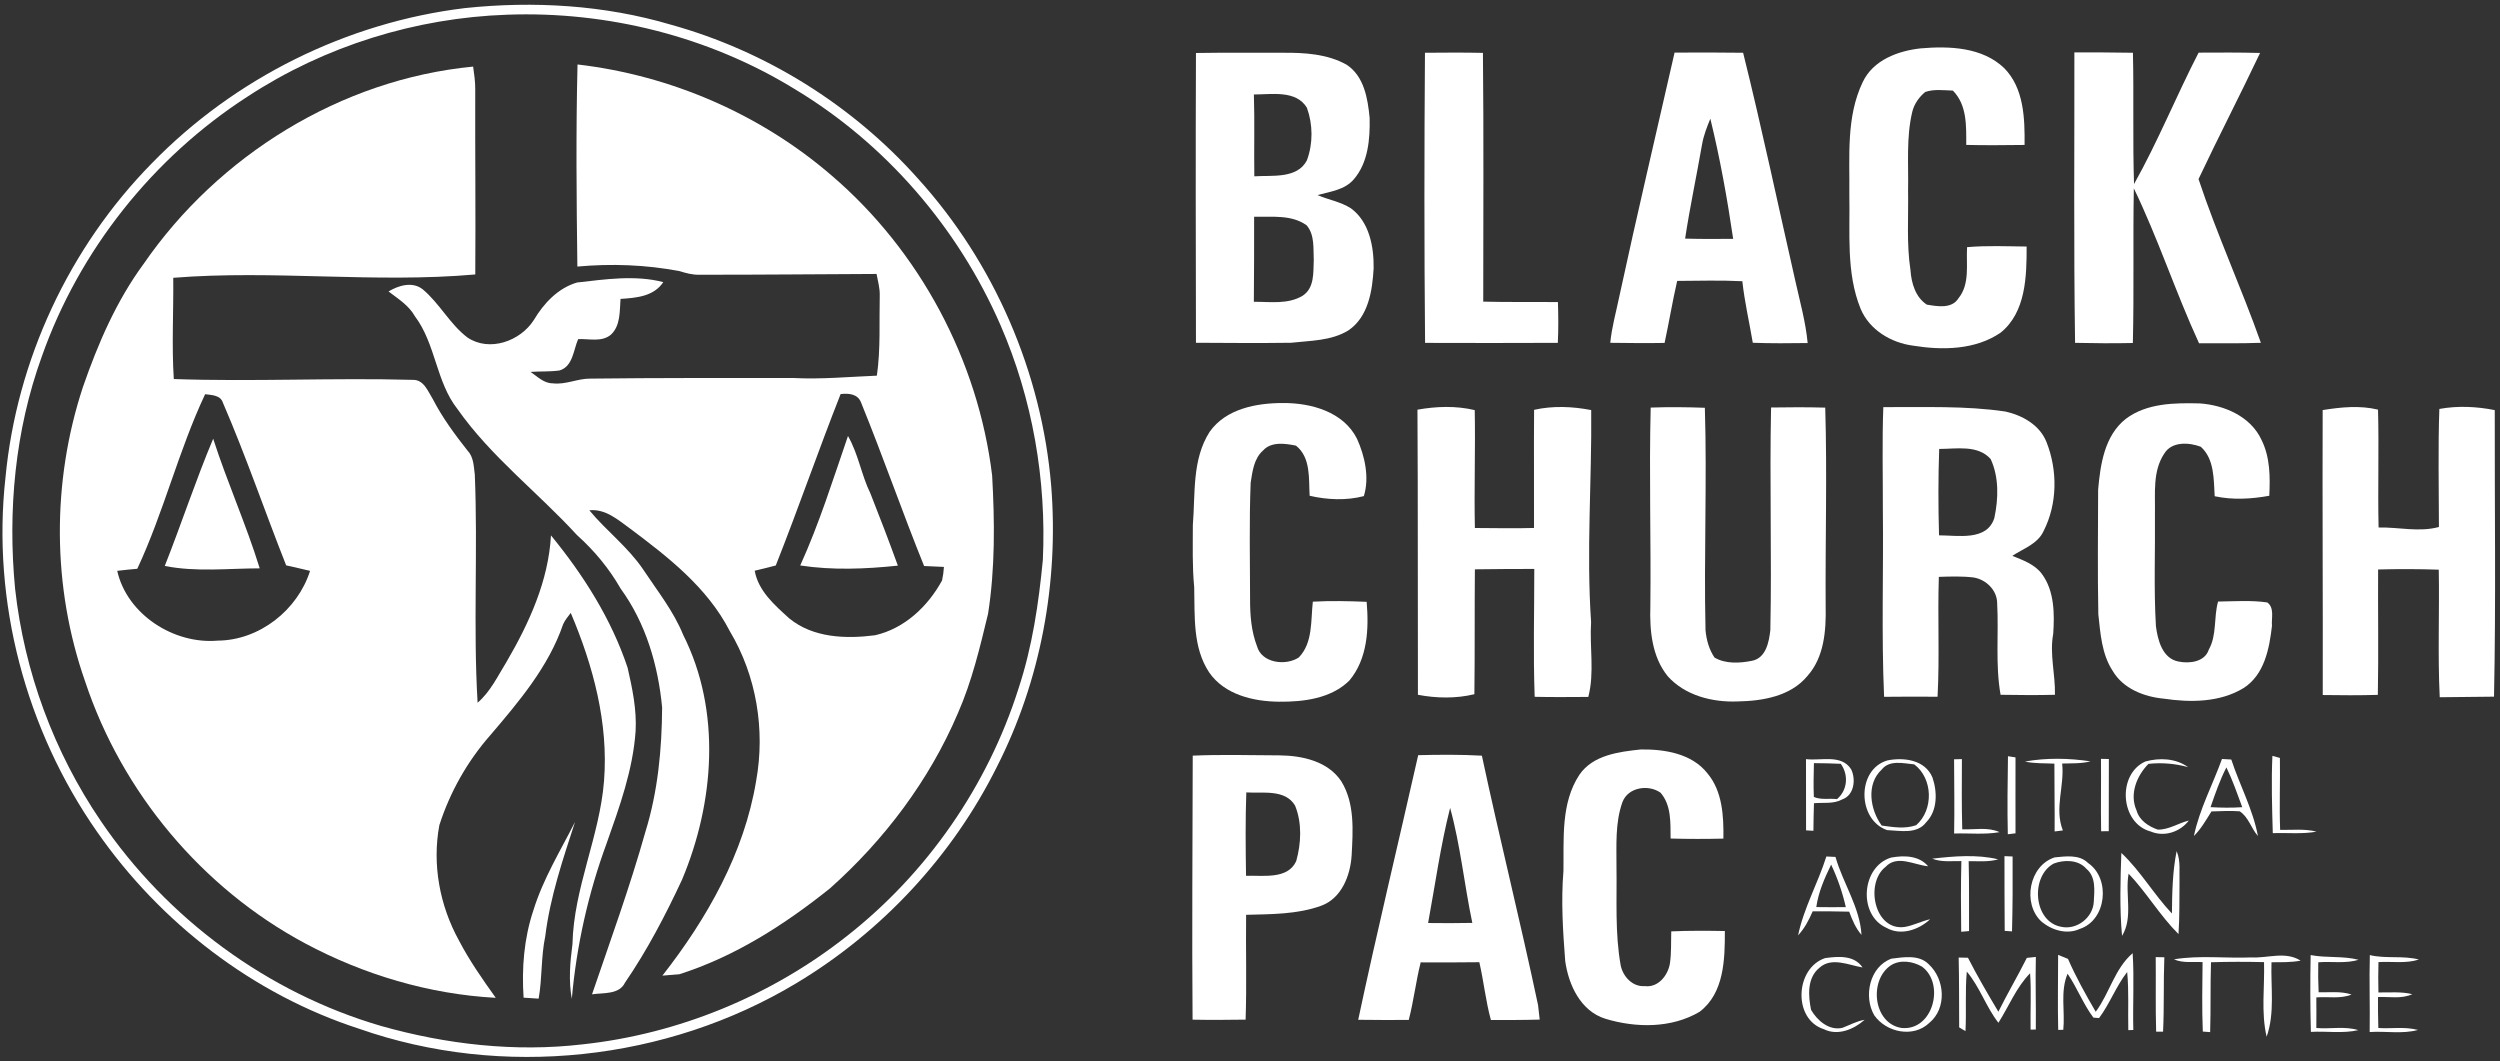<?xml version="1.0" encoding="UTF-8" ?>
<!DOCTYPE svg PUBLIC "-//W3C//DTD SVG 1.1//EN" "http://www.w3.org/Graphics/SVG/1.1/DTD/svg11.dtd">
<svg width="643pt" height="273pt" viewBox="0 0 643 273" version="1.1" xmlns="http://www.w3.org/2000/svg">
<rect x="0" y="0" width="643" height="273" fill="#333333" stroke="none"/>
<g id="#ffffffff">
<path fill="#ffffff" opacity="1.00" d=" M 119.59 2.08 C 137.28 0.22 155.42 1.28 172.52 6.34 C 196.91 13.10 219.23 27.02 236.08 45.91 C 255.73 67.58 267.96 95.86 270.37 124.99 C 272.34 149.77 267.68 175.12 256.36 197.30 C 244.94 220.21 226.79 239.69 204.85 252.86 C 171.46 272.93 129.17 277.50 92.38 264.60 C 65.14 255.78 41.32 237.41 25.00 213.99 C 6.62 187.70 -2.14 154.74 1.41 122.82 C 4.26 92.67 17.80 63.63 39.03 42.02 C 60.33 20.10 89.25 5.75 119.59 2.08 M 130.52 3.78 C 106.92 4.57 83.55 11.84 63.78 24.77 C 39.40 40.47 20.37 64.37 10.74 91.73 C 3.86 110.75 1.96 131.34 3.88 151.40 C 6.24 172.73 13.85 193.41 25.92 211.15 C 42.96 236.28 68.84 255.37 98.02 263.88 C 114.78 268.62 132.46 270.64 149.82 268.61 C 174.48 265.96 198.33 256.14 217.79 240.78 C 238.44 224.60 254.04 202.09 261.96 177.09 C 265.50 166.39 267.15 155.19 268.22 144.01 C 269.18 123.43 265.56 102.57 257.34 83.65 C 246.43 58.56 227.70 36.86 204.20 22.79 C 182.23 9.35 156.22 2.85 130.52 3.78 Z" />
<path fill="#ffffff" opacity="1.00" d=" M 479.09 21.12 C 481.76 15.44 488.16 13.08 494.01 12.44 C 501.37 11.81 509.84 12.11 515.49 17.53 C 520.58 22.70 520.79 30.48 520.72 37.28 C 515.72 37.33 510.72 37.40 505.72 37.27 C 505.71 32.42 505.97 27.05 502.28 23.30 C 499.92 23.23 497.46 22.87 495.17 23.65 C 493.58 24.97 492.34 26.72 491.84 28.74 C 490.25 35.38 490.90 42.24 490.76 49.00 C 490.88 55.84 490.34 62.73 491.38 69.52 C 491.61 72.82 492.66 76.45 495.58 78.35 C 498.27 78.80 501.99 79.49 503.71 76.73 C 506.72 73.03 505.67 67.98 505.93 63.57 C 511.02 63.12 516.14 63.36 521.25 63.41 C 521.26 71.07 521.07 80.31 514.56 85.56 C 508.04 90.03 499.55 90.12 492.02 88.90 C 486.36 88.15 480.82 84.85 478.55 79.42 C 474.77 70.10 475.86 59.82 475.65 50.00 C 475.77 40.35 474.78 30.09 479.09 21.12 Z" />
<path fill="#ffffff" opacity="1.00" d=" M 307.60 13.63 C 315.06 13.50 322.53 13.61 330.00 13.57 C 335.55 13.53 341.40 13.87 346.34 16.64 C 350.85 19.59 351.80 25.37 352.27 30.33 C 352.39 35.77 351.90 41.86 348.17 46.15 C 345.84 48.86 342.10 49.28 338.86 50.17 C 341.69 51.40 344.84 51.90 347.46 53.58 C 352.21 57.07 353.38 63.48 353.30 69.02 C 352.97 74.78 351.96 81.46 346.82 84.97 C 342.41 87.69 337.02 87.60 332.04 88.16 C 323.89 88.27 315.74 88.21 307.60 88.16 C 307.55 63.32 307.50 38.47 307.60 13.63 M 322.50 24.30 C 322.72 31.31 322.51 38.33 322.61 45.35 C 327.14 45.04 333.65 46.06 336.14 41.23 C 337.73 36.91 337.70 32.02 336.13 27.70 C 333.32 23.10 327.04 24.31 322.50 24.30 M 322.56 55.74 C 322.54 63.03 322.58 70.32 322.49 77.62 C 326.67 77.60 331.26 78.34 335.03 76.07 C 338.12 74.06 337.76 70.09 337.90 66.87 C 337.76 63.86 338.16 60.43 336.08 57.96 C 332.20 55.14 327.08 55.85 322.56 55.74 Z" />
<path fill="#ffffff" opacity="1.00" d=" M 366.53 88.19 C 366.30 63.32 366.32 38.44 366.50 13.57 C 371.47 13.53 376.44 13.49 381.41 13.60 C 381.63 34.92 381.49 56.25 381.49 77.58 C 387.89 77.75 394.30 77.62 400.70 77.70 C 400.81 81.19 400.85 84.69 400.67 88.18 C 389.29 88.21 377.91 88.25 366.53 88.19 Z" />
<path fill="#ffffff" opacity="1.00" d=" M 416.47 76.33 C 421.00 55.34 425.95 34.46 430.70 13.53 C 436.58 13.47 442.45 13.51 448.33 13.57 C 453.16 33.00 457.29 52.60 461.73 72.12 C 462.91 77.46 464.42 82.77 464.93 88.23 C 460.23 88.30 455.52 88.33 450.82 88.16 C 449.93 82.88 448.71 77.66 448.13 72.33 C 442.54 72.05 436.95 72.22 431.37 72.25 C 430.15 77.54 429.28 82.90 428.13 88.20 C 423.47 88.29 418.81 88.22 414.16 88.17 C 414.55 84.15 415.66 80.26 416.47 76.33 M 439.90 30.53 C 439.01 32.69 438.15 34.89 437.76 37.20 C 436.36 45.26 434.64 53.27 433.41 61.37 C 437.53 61.49 441.65 61.47 445.77 61.43 C 444.25 51.07 442.39 40.71 439.90 30.53 Z" />
<path fill="#ffffff" opacity="1.00" d=" M 533.53 13.47 C 538.55 13.46 543.57 13.49 548.59 13.57 C 548.85 24.83 548.51 36.10 548.87 47.35 C 555.01 36.41 559.73 24.70 565.48 13.54 C 570.75 13.51 576.02 13.48 581.29 13.62 C 576.14 24.49 570.59 35.18 565.46 46.06 C 570.18 60.29 576.49 74.01 581.50 88.17 C 576.19 88.37 570.89 88.27 565.59 88.28 C 559.57 75.19 555.09 61.41 548.82 48.44 C 548.58 61.69 548.89 74.96 548.57 88.22 C 543.61 88.33 538.66 88.29 533.71 88.18 C 533.34 63.28 533.56 38.38 533.53 13.47 Z" />
<path fill="#ffffff" opacity="1.00" d=" M 148.54 16.58 C 172.48 19.37 195.61 29.37 213.88 45.13 C 236.57 64.55 251.59 92.68 255.18 122.32 C 255.84 134.15 255.96 146.11 254.13 157.86 C 252.04 166.52 249.97 175.25 246.37 183.44 C 239.02 200.68 227.46 216.03 213.49 228.47 C 201.84 237.80 189.03 246.03 174.71 250.58 C 173.62 250.67 171.45 250.84 170.37 250.93 C 181.84 236.28 191.42 219.40 194.48 200.85 C 196.86 187.70 194.56 173.76 187.67 162.27 C 181.94 151.12 171.88 143.30 162.06 135.95 C 158.95 133.69 155.70 130.81 151.57 131.25 C 155.97 136.55 161.58 140.76 165.45 146.51 C 169.07 151.98 173.23 157.16 175.71 163.28 C 185.59 182.89 183.73 206.48 175.41 226.28 C 171.14 235.42 166.46 244.40 160.75 252.74 C 159.25 255.87 155.15 255.30 152.27 255.74 C 157.00 241.88 162.01 228.11 165.98 214.00 C 169.20 203.65 170.23 192.75 170.30 181.96 C 169.28 171.13 166.09 160.26 159.63 151.39 C 156.67 146.21 152.83 141.59 148.39 137.61 C 138.35 126.65 126.30 117.49 117.70 105.26 C 112.12 98.21 112.10 88.48 106.70 81.32 C 105.13 78.53 102.39 76.85 99.93 74.96 C 102.52 73.41 106.02 72.35 108.67 74.37 C 113.04 77.99 115.68 83.35 120.22 86.80 C 125.87 90.61 133.83 87.76 137.31 82.30 C 139.83 78.03 143.54 74.08 148.42 72.66 C 155.74 71.83 163.39 70.69 170.60 72.56 C 168.14 76.27 163.62 76.61 159.60 76.88 C 159.36 80.01 159.63 83.72 157.15 86.06 C 154.77 88.07 151.53 87.09 148.70 87.22 C 147.47 90.04 147.37 94.22 143.93 95.28 C 141.45 95.64 138.94 95.47 136.46 95.65 C 138.21 96.84 139.87 98.59 142.14 98.59 C 145.49 99.02 148.60 97.31 151.93 97.38 C 169.29 97.17 186.64 97.23 204.00 97.22 C 211.20 97.60 218.35 96.91 225.53 96.62 C 226.52 89.76 226.11 82.82 226.27 75.92 C 226.31 74.06 225.78 72.27 225.45 70.46 C 210.29 70.51 195.13 70.69 179.98 70.66 C 178.19 70.73 176.46 70.26 174.77 69.73 C 166.13 68.09 157.26 67.76 148.50 68.56 C 148.28 51.24 148.11 33.88 148.54 16.58 M 216.21 101.35 C 210.44 115.97 205.32 130.83 199.53 145.44 C 197.72 145.91 195.92 146.37 194.11 146.79 C 195.03 152.02 199.29 155.68 203.02 159.07 C 209.15 164.07 217.55 164.36 225.05 163.39 C 232.62 161.68 238.67 155.96 242.30 149.29 C 242.55 148.14 242.71 146.98 242.78 145.81 C 241.08 145.72 239.38 145.66 237.68 145.58 C 232.04 131.64 227.12 117.40 221.44 103.47 C 220.57 101.27 218.23 101.13 216.21 101.35 Z" />
<path fill="#ffffff" opacity="1.00" d=" M 36.90 67.93 C 56.14 39.96 87.75 20.38 121.69 17.13 C 121.96 19.06 122.25 21.00 122.23 22.96 C 122.18 38.84 122.36 54.71 122.24 70.59 C 96.38 72.88 70.42 69.38 44.56 71.45 C 44.65 80.13 44.15 88.83 44.70 97.49 C 65.17 98.21 85.66 97.13 106.13 97.70 C 109.02 97.60 110.06 100.66 111.33 102.67 C 113.78 107.40 116.93 111.69 120.22 115.86 C 121.84 117.53 121.83 119.90 122.12 122.06 C 122.93 141.61 121.68 161.21 122.84 180.74 C 126.15 177.89 128.03 173.87 130.29 170.21 C 136.10 160.26 141.07 149.38 141.71 137.70 C 150.04 147.87 157.24 159.20 161.42 171.73 C 162.64 177.06 163.78 182.51 163.48 188.01 C 162.80 198.02 159.34 207.52 156.03 216.89 C 151.30 229.77 148.27 243.25 147.07 256.90 C 146.21 252.25 146.62 247.48 147.24 242.83 C 147.55 228.42 154.24 215.14 155.36 200.84 C 156.53 185.98 152.56 171.21 146.80 157.64 C 146.10 158.57 145.32 159.47 144.84 160.55 C 141.10 171.48 133.48 180.44 126.10 189.10 C 120.21 195.80 115.72 203.75 113.00 212.24 C 111.12 222.31 113.09 232.91 118.03 241.87 C 120.73 247.07 124.11 251.88 127.51 256.64 C 110.40 255.72 93.54 250.70 78.45 242.62 C 51.94 228.43 31.36 203.79 21.89 175.26 C 13.37 150.98 13.28 123.93 21.34 99.51 C 25.19 88.41 29.90 77.46 36.90 67.93 M 35.31 146.29 C 33.59 146.44 31.86 146.61 30.15 146.82 C 32.68 158.05 44.73 165.76 56.00 164.77 C 66.71 164.69 76.55 156.92 79.75 146.83 C 77.70 146.33 75.65 145.87 73.60 145.41 C 68.10 131.52 63.28 117.34 57.35 103.62 C 56.73 101.60 54.47 101.62 52.76 101.39 C 45.91 115.92 42.12 131.73 35.31 146.29 Z" />
<path fill="#ffffff" opacity="1.00" d=" M 311.11 111.08 C 315.29 105.12 323.19 103.64 330.02 103.66 C 337.23 103.62 345.57 105.92 349.03 112.87 C 351.06 117.36 352.25 122.89 350.78 127.60 C 346.26 128.78 341.37 128.56 336.84 127.51 C 336.58 123.11 337.19 117.71 333.33 114.62 C 330.55 114.06 326.97 113.52 324.85 115.88 C 322.50 117.94 322.13 121.25 321.67 124.15 C 321.28 134.11 321.50 144.08 321.52 154.05 C 321.50 158.16 321.82 162.36 323.31 166.23 C 324.51 170.56 330.69 171.32 334.05 169.10 C 337.71 165.34 337.11 159.59 337.66 154.75 C 342.27 154.49 346.89 154.60 351.50 154.79 C 352.11 161.73 351.74 169.47 347.04 175.05 C 342.34 179.68 335.26 180.54 328.96 180.48 C 322.38 180.42 314.98 178.69 311.02 172.98 C 306.71 166.51 307.33 158.42 307.15 151.01 C 306.63 145.69 306.80 140.34 306.80 135.00 C 307.46 126.95 306.55 118.22 311.11 111.08 Z" />
<path fill="#ffffff" opacity="1.00" d=" M 546.73 107.75 C 552.14 103.65 559.34 103.60 565.82 103.76 C 572.14 104.21 578.89 107.12 581.67 113.16 C 583.88 117.61 583.90 122.66 583.66 127.51 C 579.02 128.35 574.25 128.63 569.62 127.63 C 569.35 123.28 569.57 118.09 566.05 114.91 C 563.03 113.76 558.59 113.50 556.67 116.63 C 553.62 121.17 554.35 126.84 554.25 132.00 C 554.35 141.67 553.93 151.35 554.50 161.01 C 554.95 164.58 556.15 169.34 560.27 170.14 C 563.10 170.74 567.08 170.27 568.10 167.09 C 570.23 163.29 569.33 158.79 570.49 154.72 C 574.70 154.67 578.96 154.34 583.15 154.95 C 585.05 156.35 584.17 158.97 584.35 160.98 C 583.68 166.83 582.40 173.56 577.03 176.98 C 570.95 180.69 563.32 180.71 556.48 179.69 C 551.43 179.21 546.05 177.11 543.38 172.55 C 540.56 168.23 540.23 162.96 539.69 157.99 C 539.48 147.31 539.61 136.62 539.64 125.94 C 540.21 119.46 541.28 112.06 546.73 107.75 Z" />
<path fill="#ffffff" opacity="1.00" d=" M 424.56 104.83 C 429.20 104.66 433.85 104.71 438.49 104.88 C 439.07 123.94 438.22 143.03 438.66 162.10 C 438.89 164.56 439.57 167.07 440.98 169.13 C 443.86 170.81 447.50 170.58 450.65 169.95 C 454.22 169.21 454.97 165.15 455.33 162.10 C 455.73 143.01 455.11 123.90 455.52 104.81 C 460.16 104.72 464.81 104.72 469.45 104.84 C 469.96 121.89 469.45 138.96 469.56 156.01 C 469.69 162.20 469.18 169.06 464.84 173.89 C 460.52 179.10 453.31 180.30 446.91 180.41 C 440.45 180.67 433.42 178.91 428.97 173.96 C 424.89 168.97 424.27 162.19 424.47 155.99 C 424.67 138.94 424.12 121.88 424.56 104.83 Z" />
<path fill="#ffffff" opacity="1.00" d=" M 364.57 105.37 C 369.42 104.50 374.48 104.33 379.30 105.48 C 379.50 115.58 379.12 125.69 379.34 135.80 C 384.41 135.81 389.48 135.95 394.55 135.79 C 394.59 125.66 394.48 115.53 394.57 105.41 C 399.40 104.32 404.43 104.54 409.26 105.47 C 409.44 123.65 407.98 141.83 409.23 159.99 C 408.81 166.40 410.15 172.99 408.51 179.25 C 403.91 179.27 399.31 179.33 394.72 179.22 C 394.32 168.27 394.63 157.29 394.62 146.33 C 389.52 146.35 384.43 146.34 379.34 146.43 C 379.24 157.14 379.35 167.84 379.21 178.55 C 374.49 179.70 369.44 179.60 364.69 178.70 C 364.62 154.25 364.72 129.81 364.57 105.37 Z" />
<path fill="#ffffff" opacity="1.00" d=" M 484.39 104.71 C 494.87 104.78 505.41 104.31 515.81 105.85 C 520.22 106.84 524.66 109.34 526.38 113.75 C 529.23 120.98 529.18 129.56 525.63 136.55 C 524.12 139.90 520.42 141.08 517.57 142.96 C 520.35 144.11 523.42 145.16 525.25 147.72 C 528.40 152.08 528.43 157.85 528.09 163.00 C 527.11 168.24 528.66 173.45 528.53 178.70 C 523.87 178.82 519.20 178.77 514.55 178.70 C 513.17 170.91 514.10 163.00 513.67 155.16 C 513.66 151.79 510.84 149.08 507.64 148.53 C 504.66 148.17 501.65 148.27 498.67 148.37 C 498.33 158.65 498.89 168.94 498.34 179.20 C 493.75 179.16 489.17 179.17 484.59 179.22 C 483.88 163.17 484.46 147.07 484.27 131.00 C 484.29 122.24 484.06 113.47 484.39 104.71 M 498.76 115.47 C 498.50 122.87 498.51 130.29 498.72 137.69 C 503.55 137.68 511.07 139.23 512.95 133.21 C 514.00 128.28 514.17 122.75 512.00 118.07 C 508.68 114.34 503.17 115.47 498.76 115.47 Z" />
<path fill="#ffffff" opacity="1.00" d=" M 597.39 105.47 C 602.08 104.72 606.95 104.22 611.63 105.36 C 611.89 115.46 611.55 125.57 611.77 135.67 C 616.96 135.56 622.16 136.94 627.29 135.54 C 627.28 125.42 627.05 115.29 627.40 105.18 C 632.11 104.32 636.97 104.55 641.65 105.48 C 641.60 130.04 641.97 154.63 641.46 179.18 C 636.81 179.25 632.15 179.27 627.50 179.33 C 626.96 168.40 627.45 157.45 627.25 146.52 C 622.05 146.34 616.84 146.33 611.65 146.47 C 611.59 157.22 611.78 167.97 611.58 178.72 C 606.85 178.86 602.13 178.83 597.41 178.76 C 597.47 154.33 597.30 129.90 597.39 105.47 Z" />
<path fill="#ffffff" opacity="1.00" d=" M 205.82 145.44 C 210.72 134.65 214.25 123.33 218.10 112.14 C 220.78 116.79 221.54 122.17 223.89 126.96 C 226.32 133.10 228.68 139.26 230.93 145.48 C 222.58 146.36 214.15 146.70 205.82 145.44 Z" />
<path fill="#ffffff" opacity="1.00" d=" M 42.38 145.56 C 46.67 134.71 50.31 123.60 54.83 112.84 C 58.45 124.08 63.32 134.90 66.80 146.18 C 58.67 146.19 50.40 147.17 42.38 145.56 Z" />
<path fill="#ffffff" opacity="1.00" d=" M 406.22 199.27 C 409.71 194.18 416.37 193.36 422.02 192.76 C 428.11 192.68 435.13 193.79 439.13 198.88 C 443.03 203.49 443.34 209.93 443.26 215.69 C 438.73 215.80 434.20 215.80 429.68 215.67 C 429.63 211.65 429.91 207.13 427.09 203.88 C 423.97 201.68 418.75 202.47 417.30 206.28 C 415.38 211.62 415.78 217.42 415.76 223.00 C 415.89 231.47 415.34 240.02 416.86 248.40 C 417.51 251.27 419.93 253.87 423.08 253.63 C 426.46 254.05 428.96 250.92 429.49 247.88 C 429.91 245.12 429.76 242.32 429.85 239.55 C 434.43 239.35 439.03 239.38 443.63 239.46 C 443.65 246.69 443.48 255.42 437.14 260.23 C 429.92 264.51 420.75 264.41 412.92 262.03 C 406.53 260.06 403.42 253.31 402.57 247.15 C 401.98 239.46 401.48 231.72 402.12 224.01 C 402.25 215.69 401.41 206.58 406.22 199.27 Z" />
<path fill="#ffffff" opacity="1.00" d=" M 306.77 194.35 C 314.18 194.03 321.61 194.25 329.03 194.28 C 334.88 194.33 341.57 195.76 345.00 200.98 C 348.48 206.66 347.98 213.65 347.64 220.03 C 347.31 225.19 345.05 231.05 339.81 232.96 C 333.65 235.19 326.96 235.12 320.50 235.29 C 320.39 244.28 320.68 253.27 320.37 262.25 C 315.83 262.31 311.28 262.35 306.73 262.26 C 306.55 239.62 306.73 216.98 306.77 194.35 M 320.55 203.81 C 320.30 210.96 320.37 218.11 320.48 225.26 C 324.79 225.09 331.17 226.29 333.38 221.50 C 334.67 216.91 334.92 211.68 333.09 207.20 C 330.56 202.91 324.74 204.08 320.55 203.81 Z" />
<path fill="#ffffff" opacity="1.00" d=" M 364.76 194.23 C 370.22 194.10 375.68 194.05 381.14 194.36 C 385.72 215.80 391.06 237.07 395.59 258.52 C 395.75 259.76 395.89 260.99 396.01 262.24 C 391.83 262.36 387.64 262.35 383.46 262.34 C 382.11 257.47 381.63 252.40 380.48 247.48 C 375.45 247.56 370.43 247.53 365.40 247.52 C 364.17 252.41 363.60 257.44 362.33 262.33 C 358.00 262.33 353.66 262.37 349.33 262.29 C 354.17 239.54 359.64 216.92 364.76 194.23 M 372.97 207.79 C 370.50 217.54 369.13 227.52 367.31 237.40 C 371.09 237.44 374.89 237.46 378.68 237.37 C 376.61 227.54 375.64 217.48 372.97 207.79 Z" />
<path fill="#ffffff" opacity="1.00" d=" M 516.45 194.50 C 516.93 194.58 517.90 194.73 518.39 194.80 C 518.35 201.31 518.41 207.82 518.39 214.33 C 517.90 214.39 516.91 214.51 516.41 214.57 C 516.25 207.88 516.36 201.19 516.45 194.50 Z" />
<path fill="#ffffff" opacity="1.00" d=" M 551.77 195.86 C 555.40 194.85 559.62 195.02 562.78 197.31 C 559.45 196.39 556.01 196.09 552.58 196.47 C 549.55 199.53 547.65 204.28 549.52 208.44 C 550.23 211.00 552.60 212.56 554.99 213.38 C 557.82 213.42 560.28 211.71 562.97 211.04 C 560.71 214.00 556.65 215.34 553.15 213.86 C 545.33 211.79 544.44 199.19 551.77 195.86 Z" />
<path fill="#ffffff" opacity="1.00" d=" M 584.46 194.41 C 584.94 194.54 585.91 194.81 586.39 194.94 C 586.49 201.11 586.22 207.28 586.45 213.45 C 589.57 213.50 592.75 213.11 595.82 213.90 C 592.10 214.58 588.31 214.15 584.56 214.29 C 584.37 207.67 584.17 201.03 584.46 194.41 Z" />
<path fill="#ffffff" opacity="1.00" d=" M 464.50 195.25 C 468.38 195.73 473.64 193.91 476.13 197.89 C 477.37 200.47 476.90 204.55 473.82 205.61 C 471.60 206.84 468.97 206.36 466.55 206.59 C 466.48 208.95 466.43 211.31 466.41 213.68 C 465.94 213.65 464.99 213.59 464.52 213.57 C 464.50 207.46 464.53 201.36 464.50 195.25 M 466.52 204.97 C 468.36 205.79 470.51 205.29 472.48 205.53 C 475.20 203.24 475.50 199.30 473.45 196.45 C 471.14 196.35 468.84 196.29 466.54 196.28 C 466.48 199.17 466.39 202.07 466.52 204.97 Z" />
<path fill="#ffffff" opacity="1.00" d=" M 485.48 195.57 C 489.75 194.74 495.12 195.44 497.02 199.95 C 498.30 203.65 498.37 208.47 495.44 211.46 C 493.09 214.63 488.73 213.65 485.35 213.50 C 477.73 210.91 477.44 197.87 485.48 195.57 M 483.97 197.94 C 479.92 201.68 480.99 208.25 483.97 212.33 C 486.90 212.74 489.97 213.25 492.84 212.24 C 497.37 208.28 497.17 200.23 492.35 196.60 C 489.57 196.34 485.96 195.38 483.97 197.94 Z" />
<path fill="#ffffff" opacity="1.00" d=" M 502.59 195.29 C 503.10 195.28 504.10 195.25 504.60 195.24 C 504.58 201.26 504.52 207.28 504.69 213.30 C 507.89 213.43 511.26 212.65 514.29 214.03 C 510.43 214.72 506.50 214.25 502.60 214.38 C 502.73 208.02 502.61 201.65 502.59 195.29 Z" />
<path fill="#ffffff" opacity="1.00" d=" M 520.81 195.87 C 526.34 194.87 532.15 194.99 537.69 195.82 C 535.30 196.43 532.83 196.31 530.39 196.38 C 531.03 202.20 528.33 207.93 530.57 213.59 C 530.04 213.66 528.98 213.78 528.45 213.85 C 528.50 208.03 528.37 202.22 528.39 196.41 C 525.86 196.27 523.29 196.43 520.81 195.87 Z" />
<path fill="#ffffff" opacity="1.00" d=" M 540.37 195.18 C 540.88 195.19 541.90 195.21 542.40 195.22 C 542.38 201.41 542.38 207.59 542.37 213.78 C 541.88 213.79 540.90 213.80 540.41 213.80 C 540.30 207.59 540.43 201.39 540.37 195.18 Z" />
<path fill="#ffffff" opacity="1.00" d=" M 571.49 195.21 C 572.09 195.24 573.29 195.31 573.89 195.35 C 576.05 201.95 579.45 208.16 580.74 215.02 C 578.98 213.04 578.33 210.14 576.05 208.67 C 573.63 208.49 571.20 208.63 568.79 208.70 C 567.40 210.89 566.13 213.18 564.27 215.02 C 565.71 208.11 569.11 201.82 571.49 195.21 M 572.63 197.38 C 570.94 200.65 569.76 204.14 568.55 207.60 C 571.26 207.76 573.99 207.79 576.71 207.61 C 575.43 204.17 574.24 200.69 572.63 197.38 Z" />
<path fill="#ffffff" opacity="1.00" d=" M 137.19 234.13 C 139.67 226.08 144.11 218.87 147.90 211.40 C 144.77 221.04 141.48 230.71 140.24 240.81 C 139.13 246.09 139.48 251.54 138.54 256.85 C 137.25 256.77 135.96 256.68 134.67 256.60 C 134.16 249.04 134.77 241.35 137.19 234.13 Z" />
<path fill="#ffffff" opacity="1.00" d=" M 469.74 220.29 C 470.33 220.32 471.50 220.38 472.09 220.40 C 474.01 227.18 478.36 233.32 478.78 240.45 C 477.27 238.72 476.40 236.60 475.61 234.48 C 472.48 234.42 469.35 234.36 466.22 234.40 C 465.26 236.62 464.13 238.79 462.47 240.57 C 463.94 233.49 467.58 227.15 469.74 220.29 M 467.15 233.30 C 469.67 233.34 472.20 233.34 474.74 233.31 C 473.89 229.54 472.62 225.88 470.97 222.38 C 469.28 225.85 467.69 229.45 467.15 233.30 Z" />
<path fill="#ffffff" opacity="1.00" d=" M 485.19 238.63 C 477.84 235.37 478.72 222.89 486.39 220.57 C 489.71 219.97 493.54 220.01 495.92 222.80 C 492.37 222.50 487.98 219.77 484.98 222.94 C 479.61 227.13 482.07 239.52 489.89 238.41 C 492.14 238.04 494.19 236.92 496.43 236.43 C 493.51 239.16 488.88 240.76 485.19 238.63 Z" />
<path fill="#ffffff" opacity="1.00" d=" M 496.95 220.85 C 502.51 220.21 508.47 219.70 513.95 221.02 C 511.46 221.74 508.87 221.47 506.34 221.49 C 506.50 227.48 506.40 233.47 506.44 239.47 C 505.93 239.51 504.92 239.60 504.42 239.65 C 504.34 233.59 504.31 227.53 504.47 221.47 C 501.95 221.43 499.35 221.80 496.95 220.85 Z" />
<path fill="#ffffff" opacity="1.00" d=" M 515.55 220.20 C 516.07 220.22 517.12 220.27 517.64 220.29 C 517.68 226.71 517.66 233.13 517.49 239.55 C 517.02 239.52 516.08 239.46 515.61 239.42 C 515.55 233.01 515.56 226.60 515.55 220.20 Z" />
<path fill="#ffffff" opacity="1.00" d=" M 528.46 220.52 C 531.33 220.24 534.82 219.72 537.07 221.98 C 542.90 225.97 541.82 236.63 534.97 238.90 C 531.62 240.46 527.68 239.26 525.00 236.97 C 520.11 232.34 521.89 222.62 528.46 220.52 M 528.23 222.10 C 522.17 225.36 522.95 237.06 530.13 238.37 C 534.10 239.26 538.28 236.05 538.52 232.00 C 538.68 229.08 539.13 225.52 536.59 223.43 C 534.55 221.08 530.88 221.09 528.23 222.10 Z" />
<path fill="#ffffff" opacity="1.00" d=" M 545.61 219.37 C 550.55 224.02 553.96 230.03 558.62 234.96 C 558.67 229.59 558.77 224.19 559.83 218.91 C 560.92 221.46 560.46 224.26 560.57 226.94 C 560.53 231.38 560.60 235.82 560.31 240.25 C 555.53 235.49 552.12 229.59 547.48 224.71 C 546.51 229.97 548.71 235.93 545.79 240.71 C 545.14 233.63 545.37 226.47 545.61 219.37 Z" />
<path fill="#ffffff" opacity="1.00" d=" M 469.43 246.42 C 472.80 245.97 476.88 245.61 479.05 248.83 C 475.49 248.24 471.11 246.07 467.97 248.90 C 464.75 251.50 465.06 256.10 465.81 259.75 C 467.42 262.50 470.42 265.12 473.83 264.37 C 475.74 263.65 477.55 262.63 479.59 262.29 C 476.83 264.74 472.69 266.49 469.13 264.72 C 461.06 262.20 461.69 248.98 469.43 246.42 Z" />
<path fill="#ffffff" opacity="1.00" d=" M 486.47 246.57 C 489.62 246.18 493.58 245.48 496.06 248.00 C 500.25 251.83 500.79 259.35 496.19 263.11 C 492.10 267.01 485.14 265.55 482.05 261.12 C 479.24 256.27 480.86 248.61 486.47 246.57 M 486.39 248.24 C 480.60 252.03 481.76 263.25 489.07 264.39 C 497.18 265.22 500.33 253.04 494.34 248.62 C 491.99 247.25 488.79 246.76 486.39 248.24 Z" />
<path fill="#ffffff" opacity="1.00" d=" M 503.77 246.28 C 504.56 246.30 505.36 246.32 506.16 246.33 C 508.57 251.07 511.27 255.65 513.98 260.22 C 516.30 255.54 518.96 251.04 521.30 246.37 C 521.88 246.31 523.04 246.18 523.62 246.12 C 523.48 252.34 523.68 258.57 523.61 264.80 C 523.27 264.81 522.60 264.81 522.27 264.81 C 522.18 259.98 522.48 255.15 522.14 250.32 C 518.57 253.97 516.69 258.81 513.99 263.06 C 510.80 258.96 509.22 253.88 505.86 249.89 C 505.40 254.99 505.79 260.11 505.52 265.21 C 505.11 264.97 504.31 264.49 503.90 264.24 C 503.86 258.26 503.91 252.27 503.77 246.28 Z" />
<path fill="#ffffff" opacity="1.00" d=" M 529.35 245.59 C 529.98 245.85 531.25 246.37 531.89 246.63 C 533.94 251.33 536.44 255.80 539.02 260.23 C 542.57 255.45 543.91 249.10 548.52 245.16 C 548.94 251.72 548.52 258.33 548.69 264.91 C 548.36 264.92 547.72 264.94 547.40 264.96 C 547.28 259.97 547.58 254.97 547.11 250.00 C 544.25 253.67 542.65 258.13 539.88 261.85 C 539.52 261.82 538.79 261.76 538.42 261.73 C 535.79 258.23 534.25 254.05 531.78 250.44 C 529.85 255.03 531.16 260.06 530.68 264.87 C 530.35 264.87 529.70 264.88 529.37 264.88 C 529.21 258.45 529.35 252.02 529.35 245.59 Z" />
<path fill="#ffffff" opacity="1.00" d=" M 554.45 246.17 C 555.01 246.18 556.11 246.20 556.67 246.21 C 556.42 252.58 556.65 258.96 556.34 265.34 C 555.89 265.34 555.01 265.35 554.56 265.35 C 554.37 258.96 554.52 252.56 554.45 246.17 Z" />
<path fill="#ffffff" opacity="1.00" d=" M 559.14 246.74 C 565.69 245.65 572.39 246.52 579.01 246.25 C 583.27 246.49 587.80 244.59 591.73 247.08 C 589.25 247.55 586.73 247.47 584.23 247.49 C 584.01 253.88 585.14 260.49 582.98 266.65 C 581.51 260.38 582.50 253.85 582.31 247.46 C 577.76 247.35 573.21 247.35 568.67 247.49 C 568.47 253.48 568.64 259.47 568.45 265.46 C 567.98 265.43 567.03 265.36 566.56 265.32 C 566.32 259.36 566.44 253.40 566.50 247.44 C 564.04 247.32 561.45 247.77 559.14 246.74 Z" />
<path fill="#ffffff" opacity="1.00" d=" M 594.30 245.64 C 598.37 246.44 602.60 245.81 606.62 246.86 C 603.26 247.89 599.71 247.22 596.26 247.50 C 596.20 250.07 596.23 252.64 596.35 255.22 C 599.18 255.27 602.07 254.89 604.82 255.79 C 601.96 256.99 598.77 256.27 595.76 256.53 C 595.78 259.15 595.79 261.77 595.76 264.40 C 599.35 264.72 603.05 263.87 606.56 264.95 C 602.56 265.87 598.42 265.17 594.36 265.40 C 594.18 258.82 594.17 252.23 594.30 245.64 Z" />
<path fill="#ffffff" opacity="1.00" d=" M 609.52 245.65 C 613.68 246.64 618.01 245.72 622.15 246.79 C 618.79 247.89 615.20 247.24 611.74 247.45 C 611.66 250.05 611.68 252.66 611.73 255.26 C 614.63 255.30 617.57 255.00 620.44 255.70 C 617.66 257.00 614.55 256.30 611.62 256.44 C 611.59 259.09 611.64 261.75 611.71 264.40 C 615.10 264.63 618.56 264.00 621.89 264.91 C 617.84 266.00 613.61 265.16 609.48 265.44 C 609.58 258.84 609.34 252.25 609.52 245.65 Z" />
</g>
</svg>

